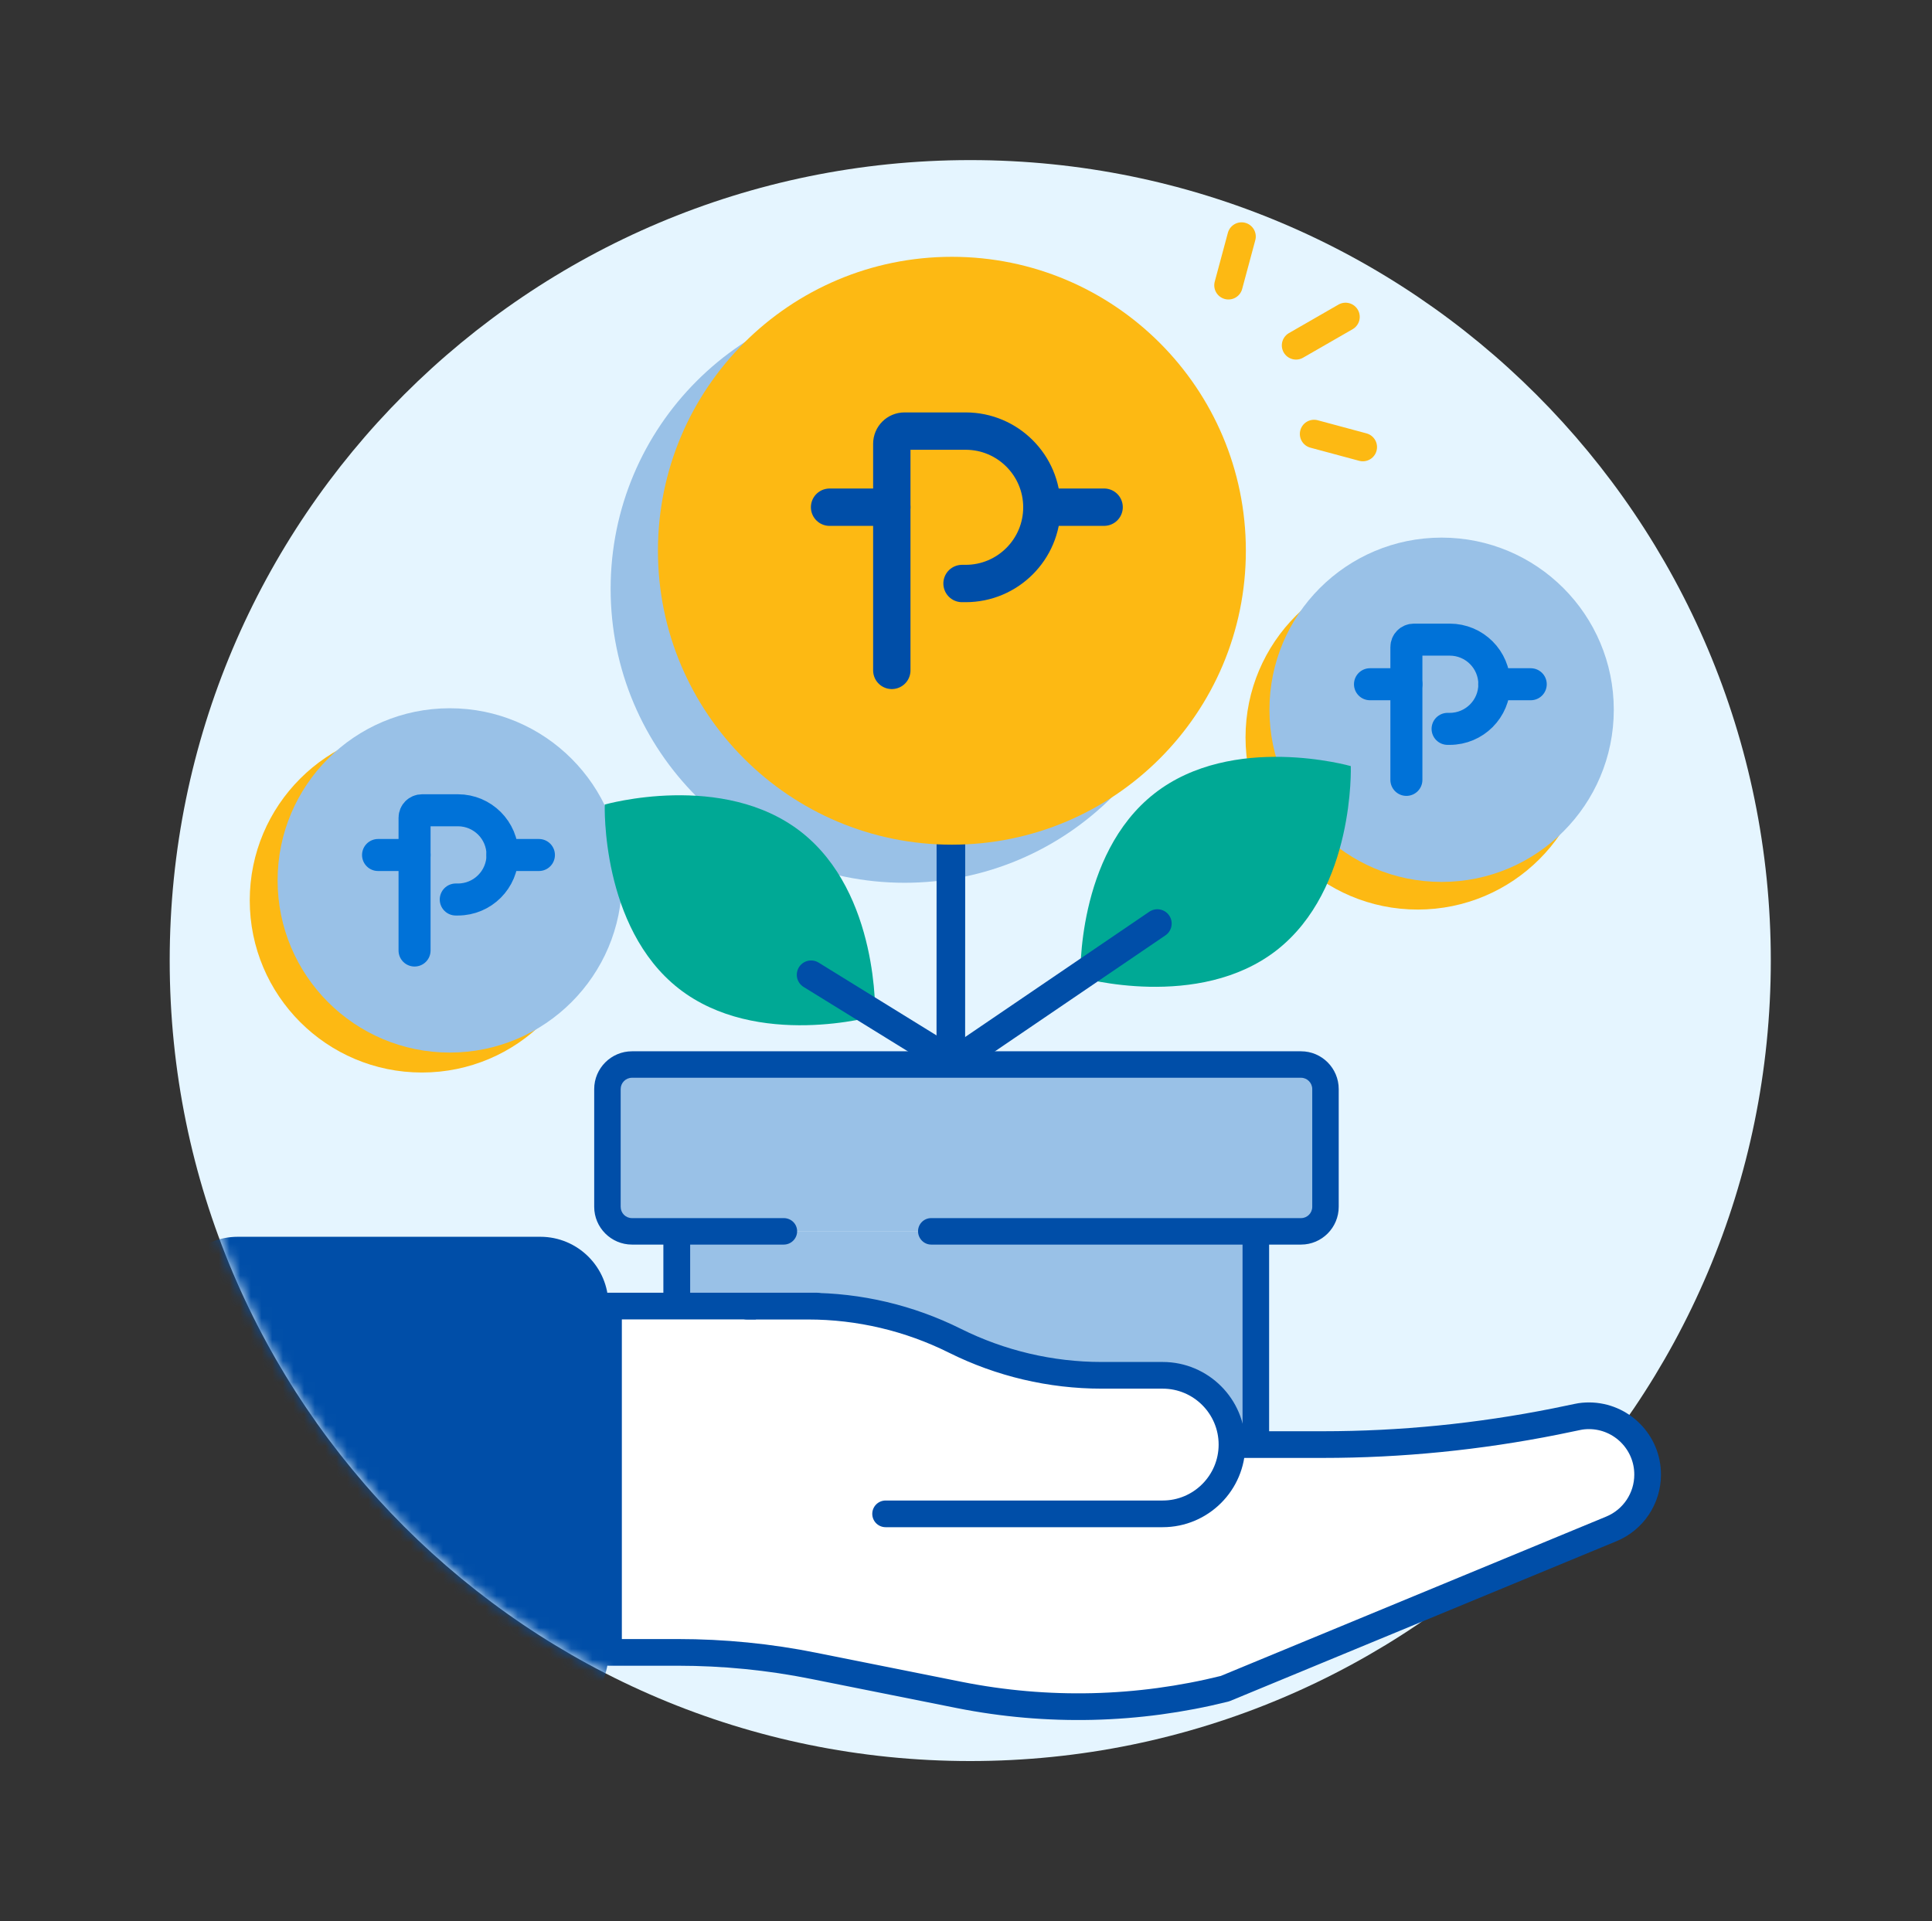 <svg width="181" height="180" viewBox="0 0 181 180" fill="none" xmlns="http://www.w3.org/2000/svg">
<rect x="0" y="0" width="181" height="180" fill="#333333" stroke="none"/>
<mask id="mask0_2021_1409" style="mask-type:luminance" maskUnits="userSpaceOnUse" x="0" y="0" width="181" height="180">
<path d="M180.898 0H0.898V180H180.898V0Z" fill="white"/>
</mask>
<g mask="url(#mask0_2021_1409)">
<path d="M90.898 165C132.32 165 165.898 131.421 165.898 90C165.898 48.579 132.32 15 90.898 15C49.477 15 15.898 48.579 15.898 90C15.898 131.421 49.477 165 90.898 165Z" fill="#E5F5FF"/>
<mask id="mask1_2021_1409" style="mask-type:luminance" maskUnits="userSpaceOnUse" x="15" y="15" width="151" height="150">
<path d="M90.898 15C49.478 15 15.898 48.58 15.898 90C15.898 131.42 49.478 165 90.898 165H165.898V90C165.898 48.58 132.318 15 90.898 15Z" fill="white"/>
</mask>
<g mask="url(#mask1_2021_1409)">
<path d="M132.818 85.221C141.726 85.221 148.948 77.999 148.948 69.091C148.948 60.183 141.726 52.961 132.818 52.961C123.909 52.961 116.688 60.183 116.688 69.091C116.688 77.999 123.909 85.221 132.818 85.221Z" fill="#FDB913"/>
<path d="M135.058 82.631C143.966 82.631 151.188 75.409 151.188 66.501C151.188 57.593 143.966 50.371 135.058 50.371C126.149 50.371 118.928 57.593 118.928 66.501C118.928 75.409 126.149 82.631 135.058 82.631Z" fill="#99C1E7"/>
<path d="M131.758 73.07V60.63C131.758 60.24 132.068 59.93 132.458 59.93H135.818C138.128 59.93 139.998 61.8 139.998 64.11C139.998 66.42 138.128 68.29 135.818 68.29H135.618" stroke="#0072D8" stroke-width="3" stroke-linecap="round" stroke-linejoin="round"/>
<path d="M131.758 64.109H128.348" stroke="#0072D8" stroke-width="3" stroke-linecap="round" stroke-linejoin="round"/>
<path d="M143.408 64.109H139.988" stroke="#0072D8" stroke-width="3" stroke-linecap="round" stroke-linejoin="round"/>
<path d="M39.528 100.489C48.437 100.489 55.658 93.267 55.658 84.359C55.658 75.45 48.437 68.228 39.528 68.228C30.62 68.228 23.398 75.45 23.398 84.359C23.398 93.267 30.62 100.489 39.528 100.489Z" fill="#FDB913"/>
<path d="M42.138 98.619C51.046 98.619 58.268 91.398 58.268 82.489C58.268 73.581 51.046 66.359 42.138 66.359C33.23 66.359 26.008 73.581 26.008 82.489C26.008 91.398 33.23 98.619 42.138 98.619Z" fill="#99C1E7"/>
<path d="M38.838 89.058V76.618C38.838 76.228 39.148 75.918 39.538 75.918H42.898C45.208 75.918 47.078 77.788 47.078 80.098C47.078 82.408 45.208 84.278 42.898 84.278H42.698" stroke="#0072D8" stroke-width="3" stroke-linecap="round" stroke-linejoin="round"/>
<path d="M38.838 80.109H35.418" stroke="#0072D8" stroke-width="3" stroke-linecap="round" stroke-linejoin="round"/>
<path d="M50.488 80.109H47.068" stroke="#0072D8" stroke-width="3" stroke-linecap="round" stroke-linejoin="round"/>
<path d="M84.747 82.711C99.957 82.711 112.287 70.381 112.287 55.171C112.287 39.961 99.957 27.631 84.747 27.631C69.537 27.631 57.207 39.961 57.207 55.171C57.207 70.381 69.537 82.711 84.747 82.711Z" fill="#99C1E7"/>
<path d="M89.088 70.91L89.078 99.01" stroke="#004EA8" stroke-width="2.68" stroke-miterlimit="10" stroke-linecap="round"/>
<path d="M89.179 79.141C104.389 79.141 116.719 66.811 116.719 51.6C116.719 36.391 104.389 24.061 89.179 24.061C73.969 24.061 61.639 36.391 61.639 51.6C61.639 66.811 73.969 79.141 89.179 79.141Z" fill="#FDB913"/>
<path d="M83.549 62.811V41.581C83.549 40.921 84.079 40.391 84.739 40.391H90.469C94.409 40.391 97.609 43.591 97.609 47.531C97.609 51.471 94.409 54.671 90.469 54.671H90.129" stroke="#004EA8" stroke-width="3.5" stroke-linecap="round" stroke-linejoin="round"/>
<path d="M83.549 47.522H77.719" stroke="#004EA8" stroke-width="3.5" stroke-linecap="round" stroke-linejoin="round"/>
<path d="M103.439 47.52H97.609" stroke="#004EA8" stroke-width="3.5" stroke-linecap="round" stroke-linejoin="round"/>
<path d="M115.487 115.359H65.327C63.919 115.359 62.777 116.501 62.777 117.909V136.839C62.777 138.248 63.919 139.389 65.327 139.389H115.487C116.896 139.389 118.037 138.248 118.037 136.839V117.909C118.037 116.501 116.896 115.359 115.487 115.359Z" fill="#99C1E7"/>
<path d="M121.789 99.74H60.219C58.976 99.74 57.969 100.748 57.969 101.99V113.11C57.969 114.353 58.976 115.36 60.219 115.36H121.789C123.031 115.36 124.039 114.353 124.039 113.11V101.99C124.039 100.748 123.031 99.74 121.789 99.74Z" fill="#99C1E7"/>
<path d="M119.619 89.019C112.289 94.749 101.219 91.589 101.219 91.589C101.219 91.589 100.819 80.089 108.149 74.349C115.479 68.619 126.549 71.779 126.549 71.779C126.549 71.779 126.949 83.279 119.619 89.019Z" fill="#00A995"/>
<path d="M121.888 98.5H59.208C57.258 98.5 55.668 100.09 55.668 102.04V113.07C55.668 115.02 57.258 116.61 59.208 116.61H73.428C74.108 116.61 74.678 116.06 74.678 115.36C74.678 114.66 74.108 114.13 73.428 114.13H59.208C58.618 114.13 58.148 113.66 58.148 113.07V102.04C58.148 101.46 58.618 100.98 59.208 100.98H121.888C122.468 100.98 122.938 101.46 122.938 102.04V113.07C122.938 113.66 122.468 114.13 121.888 114.13H87.238C86.558 114.13 86.008 114.68 86.008 115.36C86.008 116.04 86.558 116.61 87.238 116.61H121.888C123.838 116.61 125.418 115.02 125.418 113.07V102.04C125.418 100.09 123.838 98.5 121.888 98.5Z" fill="#004EA8"/>
<path d="M117.668 114.422C116.978 114.422 116.408 114.972 116.408 115.672V137.102C116.408 137.842 115.798 138.452 115.068 138.452H66.008C65.268 138.452 64.658 137.842 64.658 137.102V115.672C64.658 114.982 64.108 114.422 63.408 114.422C62.708 114.422 62.148 114.972 62.148 115.672V137.102C62.148 139.222 63.878 140.952 65.998 140.952H115.058C117.168 140.952 118.898 139.222 118.898 137.102V115.672C118.898 114.982 118.348 114.422 117.648 114.422H117.668Z" fill="#004EA8"/>
<path d="M108.428 86.531L91.098 98.321" stroke="#004EA8" stroke-width="2.68" stroke-miterlimit="10" stroke-linecap="round"/>
<path d="M63.588 92.621C70.918 98.351 81.988 95.191 81.988 95.191C81.988 95.191 82.388 83.691 75.058 77.951C67.728 72.221 56.658 75.381 56.658 75.381C56.658 75.381 56.258 86.881 63.588 92.621Z" fill="#00A995"/>
<path d="M75.988 91.33L87.308 98.32" stroke="#004EA8" stroke-width="2.68" stroke-miterlimit="10" stroke-linecap="round"/>
<path d="M118.658 135.349H95.948L76.478 122.369H57.008V154.819H63.498C67.788 154.819 72.068 155.239 76.278 156.089L89.878 158.809C98.118 160.449 106.608 160.249 114.758 158.219L150.958 143.249C153.018 142.399 154.358 140.389 154.358 138.169C154.368 135.139 151.918 132.669 148.888 132.649C148.518 132.649 148.148 132.679 147.788 132.759L145.708 133.189C138.538 134.619 131.248 135.349 123.948 135.349H118.668H118.658Z" fill="white" stroke="#004EA8" stroke-width="2.5" stroke-linecap="round" stroke-linejoin="round"/>
<path d="M82.968 141.839H108.928C112.508 141.839 115.418 138.929 115.418 135.349C115.418 131.769 112.508 128.859 108.928 128.859H103.208C98.438 128.859 93.728 127.749 89.458 125.619C85.188 123.489 80.478 122.379 75.708 122.379H69.988" fill="white"/>
<path d="M82.968 141.839H108.928C112.508 141.839 115.418 138.929 115.418 135.349C115.418 131.769 112.508 128.859 108.928 128.859H103.208C98.438 128.859 93.728 127.749 89.458 125.619C85.188 123.489 80.478 122.379 75.708 122.379H69.988" stroke="#004EA8" stroke-width="2.5" stroke-linecap="round" stroke-linejoin="round"/>
<path d="M50.618 115.879H22.278C18.755 115.879 15.898 118.735 15.898 122.259V154.929C15.898 158.452 18.755 161.309 22.278 161.309H50.618C54.142 161.309 56.998 158.452 56.998 154.929V122.259C56.998 118.735 54.142 115.879 50.618 115.879Z" fill="#004EA8"/>
<path d="M121.418 32.361L126.058 29.691" stroke="#FDB913" stroke-width="2.66" stroke-linecap="round" stroke-linejoin="round"/>
<path d="M115.088 26.73L116.318 22.16" stroke="#FDB913" stroke-width="2.66" stroke-linecap="round" stroke-linejoin="round"/>
<path d="M127.677 41.89L123.107 40.66" stroke="#FDB913" stroke-width="2.66" stroke-linecap="round" stroke-linejoin="round"/>
</g>
</g>
</svg>
